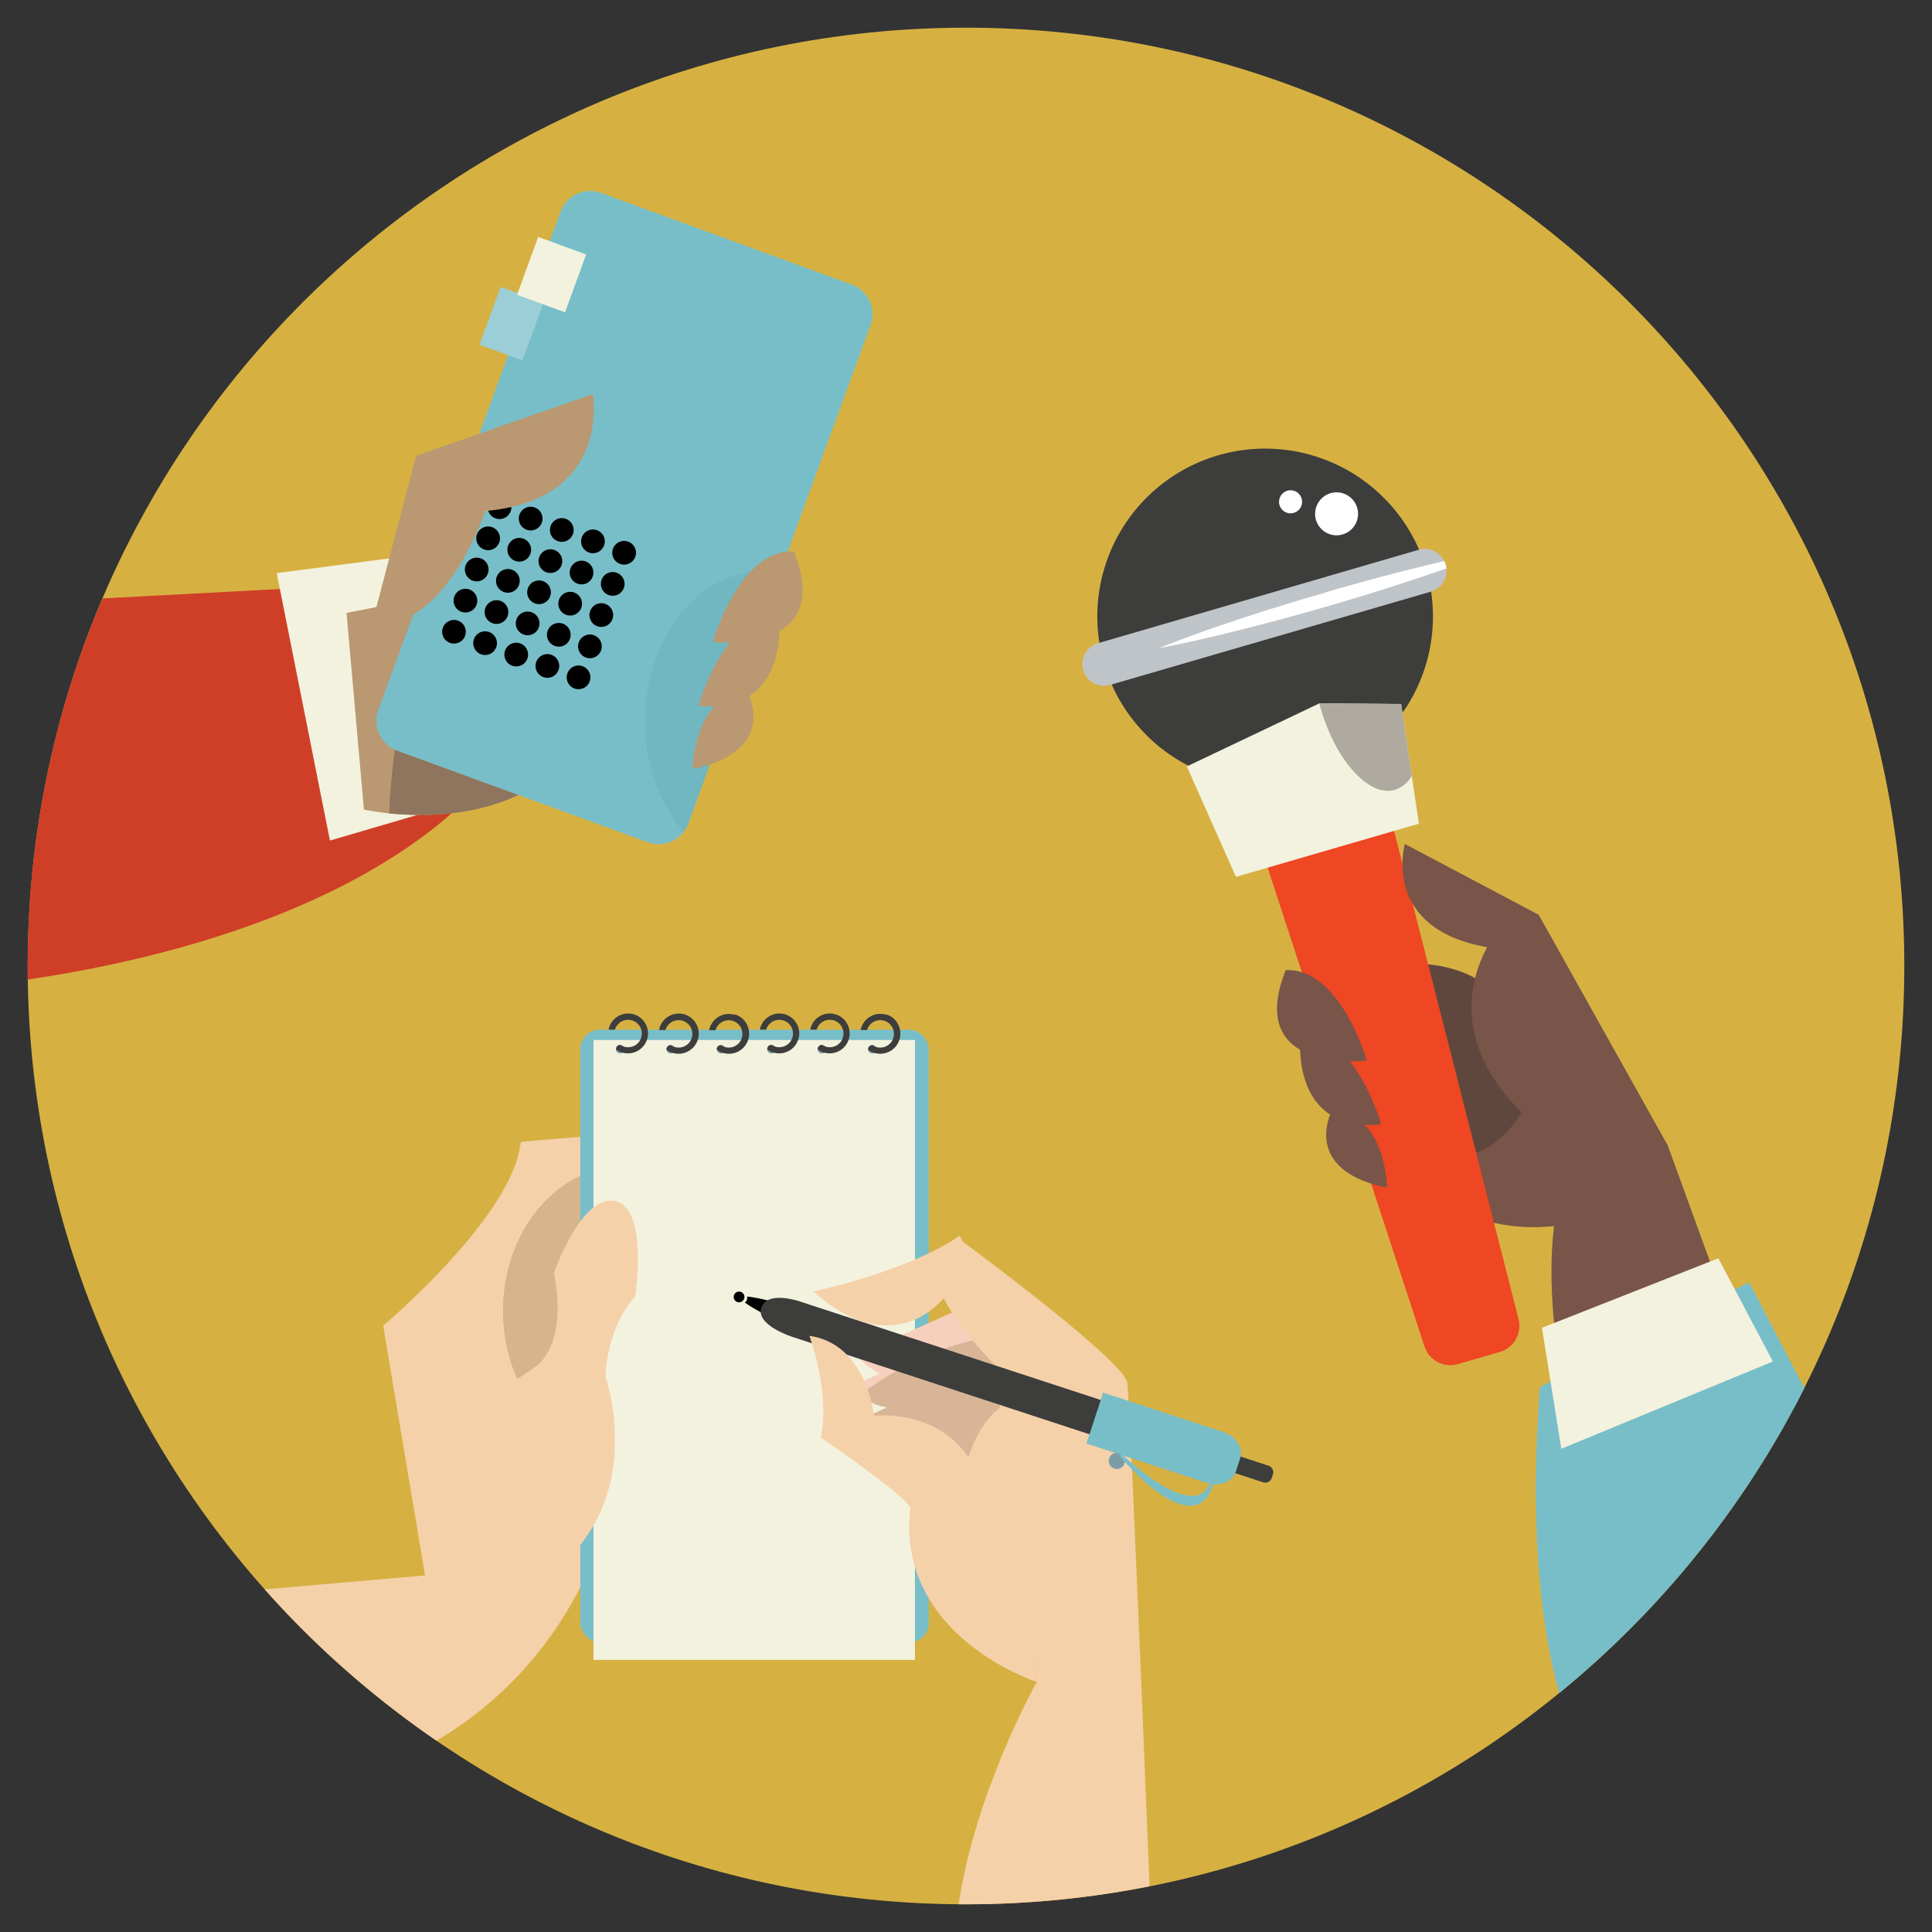 <svg id="Layer_1" data-name="Layer 1" xmlns="http://www.w3.org/2000/svg" xmlns:xlink="http://www.w3.org/1999/xlink" viewBox="0 0 600 600"><rect x="0" y="0" width="600" height="600" fill="#333333" stroke="none"/><defs><style>.cls-1{fill:none;}.cls-2{clip-path:url(#clip-path);}.cls-3{fill:#d6b142;}.cls-4{fill:#f5d1a9;}.cls-5{fill:#d6b48c;}.cls-6{fill:#78bec8;}.cls-7{fill:#f3f2df;}.cls-8{fill:#f6d0bd;}.cls-9{fill:#d2c1a1;}.cls-10{fill:#d8b597;}.cls-11{fill:#7c9da7;}.cls-12{fill:#3d3d3c;}.cls-13{fill:#cf3f27;}.cls-14{fill:#785548;}.cls-15{fill:#987f40;}.cls-16{fill:#5f473d;}.cls-17{fill:#ba9871;}.cls-18{fill:#8f755d;}.cls-19{fill:#9bced6;}.cls-20{fill:#fff;}.cls-21{fill:#ef4623;}.cls-22{fill:#bfc4c8;}.cls-23{fill:#aeaa9f;}.cls-24{fill:#71b7c2;}.cls-25{fill:#a5a995;}</style><clipPath id="clip-path"><rect class="cls-1" x="8.6" y="8.6" width="582.8" height="582.8"/></clipPath></defs><title>EEI-POTB-LittleMaid</title><g class="cls-2"><path class="cls-3" d="M591.4,300c0,160.93-130.46,291.4-291.4,291.4S8.6,460.93,8.6,300,139.06,8.6,300,8.6,591.4,139.06,591.4,300"/><path class="cls-4" d="M188.39,471.35l5.39-39-1.51-80.17s-30.56,2.25-30.56,2.51c-2.25,22.92-42.26,56.61-42.7,57l13,77.59L82.2,493.59a292.94,292.94,0,0,0,53.37,47c44-26.07,52.82-69.25,52.82-69.25"/><path class="cls-5" d="M180.21,365.2c-14,6.44-24,22.76-24,41.89s10,35.46,24,41.9Z"/><rect class="cls-6" x="180.21" y="319.79" width="108.22" height="190.27" rx="6.01" ry="6.01"/></g><rect class="cls-7" x="184.31" y="322.97" width="99.83" height="192.52"/><g class="cls-2"><path class="cls-8" d="M318.79,430.39l-23.05-22.8-29.56,13.28a17.93,17.93,0,0,0,7.09,5.67l-8.6,3.85a17,17,0,0,0,11.09,6.8l-11.09,5c10.53,13.53,26.3,3.25,26.3,3.25L309.52,465l7.76-13.27Z"/><path class="cls-9" d="M273.57,436.71h0m.11,0,.09,0-.09,0m.15,0,.13,0-.13,0m.16,0c.11,0,.23.06.34.09-.11,0-.23-.05-.34-.09m.35.09c.36.09.71.16,1.06.22-.35-.06-.7-.13-1.06-.22m1.07.22.16,0-.16,0m.18,0,.17,0-.17,0"/><path class="cls-10" d="M304.06,415.82c-16.15,3.41-29.31,11.62-36.87,17.28a16.27,16.27,0,0,0,6.38,3.61h0l.08,0,.09,0,.06,0,.13,0h0l.34.08h0c.35.09.7.16,1,.22h0l.16,0h0l.17,0-11.09,5c.22.28.44.53.66.79l5.93,4.65a16.63,16.63,0,0,0,7.12,1.54,25.88,25.88,0,0,0,12.6-3.73L309.52,465l7.76-13.27,1.5-21.3Z"/><path class="cls-11" d="M191.33,325.45a1.32,1.32,0,1,0,1.65-.88,1.32,1.32,0,0,0-1.65.88"/><path class="cls-12" d="M196.84,315a6.21,6.21,0,0,1,4.28,4.73,6.1,6.1,0,0,1-.15,3,6.22,6.22,0,0,1-7.66,4.16l-.1,0a6.43,6.43,0,0,1-1.61-.76l0,0-.29-.33.05-.36a1.3,1.3,0,0,1,1.34-.93l.09.06a4.77,4.77,0,0,0,.85.41l.17.06a4.26,4.26,0,1,0-2.82-5.32l0,.06h-2l.16-.64a6.21,6.21,0,0,1,7.75-4.12"/><path class="cls-11" d="M207,325.45a1.32,1.32,0,1,0,1.65-.88,1.31,1.31,0,0,0-1.65.88"/><path class="cls-12" d="M212.5,315A6.21,6.21,0,0,1,209,327l-.1,0a6.12,6.12,0,0,1-1.61-.76l0,0-.3-.33.06-.36a1.3,1.3,0,0,1,1.33-.93l.1.06a4.77,4.77,0,0,0,.85.41l.17.06a4.26,4.26,0,1,0-2.82-5.32l0,.06h-2l.15-.64A6.22,6.22,0,0,1,212.5,315"/><path class="cls-11" d="M222.65,325.45a1.32,1.32,0,1,0,1.65-.88,1.32,1.32,0,0,0-1.65.88"/><path class="cls-12" d="M228.16,315A6.21,6.21,0,0,1,224.63,327l-.1,0a6.34,6.34,0,0,1-1.62-.76l0,0-.29-.33,0-.36a1.32,1.32,0,0,1,1.34-.93l.1.06a4.46,4.46,0,0,0,.85.41l.17.06a4.26,4.26,0,0,0,5.31-2.83,4.18,4.18,0,0,0,0-2.45,4.26,4.26,0,0,0-8.15,0v.06h-2l.16-.64a6.22,6.22,0,0,1,7.76-4.12"/><path class="cls-11" d="M238.3,325.45a1.32,1.32,0,1,0,1.66-.88,1.34,1.34,0,0,0-1.66.88"/><path class="cls-12" d="M243.82,315a6.2,6.2,0,0,1,4.27,4.73,6.1,6.1,0,0,1-.15,3,6.22,6.22,0,0,1-7.66,4.16l-.1,0a6.43,6.43,0,0,1-1.61-.76l0,0-.29-.33.05-.36a1.32,1.32,0,0,1,1.34-.93l.09.06a5.12,5.12,0,0,0,.85.41l.18.06a4.25,4.25,0,1,0-2.83-5.32l0,.06h-2l.16-.64a6.22,6.22,0,0,1,7.76-4.12"/><path class="cls-11" d="M254,325.45a1.32,1.32,0,1,0,1.65-.88,1.32,1.32,0,0,0-1.65.88"/><path class="cls-12" d="M259.47,315a6.21,6.21,0,0,1,4.28,4.73,6.1,6.1,0,0,1-.15,3,6.22,6.22,0,0,1-7.66,4.16l-.1,0a6.27,6.27,0,0,1-1.61-.76l0,0-.3-.33.06-.36a1.3,1.3,0,0,1,1.34-.93l.09.06a4.77,4.77,0,0,0,.85.41l.17.06a4.26,4.26,0,1,0-2.82-5.32l0,.06h-2l.16-.64a6.21,6.21,0,0,1,7.75-4.12"/><path class="cls-11" d="M269.62,325.45a1.32,1.32,0,1,0,1.65-.88,1.32,1.32,0,0,0-1.65.88"/><path class="cls-12" d="M275.13,315A6.21,6.21,0,0,1,271.6,327l-.1,0a6.27,6.27,0,0,1-1.61-.76l0,0-.29-.33.06-.36a1.3,1.3,0,0,1,1.33-.93l.1.06a4.46,4.46,0,0,0,.85.41l.17.06a4.26,4.26,0,1,0-2.82-5.32l0,.06h-2l.15-.64a6.22,6.22,0,0,1,7.76-4.12"/><path class="cls-6" d="M560.33,431.06l-17.11-32.83s-64.36,32.16-65,32.53c-3,40.62-.4,71.6,6,95.06a292.69,292.69,0,0,0,76.16-94.76"/><path class="cls-4" d="M297.24,384.3a61.49,61.49,0,0,0-6,10.77c-2,8.77,17.53,28.68,17.53,28.68L322,522.33s-18.94,33.52-24.28,69.06H300a292.72,292.72,0,0,0,57-5.59c-1.48-36.84-6.09-150.55-6.93-156.42-1-7-52.86-45.09-52.86-45.09"/><path class="cls-13" d="M173.83,178.33l-142,7.51A290.33,290.33,0,0,0,8.6,300c0,1.41,0,2.82,0,4.22,94.46-14,169.29-56.45,165.2-125.89"/><path class="cls-14" d="M517.94,355.74s-35.07-33.57-56.11-49.6-59.62.5-59.62.5,21,80.16,80.41,74.15c-2.19,17.8.46,38.38,3.55,54.16l55.74-13.25Z"/><path class="cls-15" d="M460.8,305.39m.14.09,0,0,0,0m.14.1,0,0,0,0m.15.11,0,0,0,0m.15.11.05,0-.05,0m.15.11.06,0-.06,0m.15.11.15.12-.15-.12m.46.36.14.1-.14-.1m.35.27a1.84,1.84,0,0,1,.22.17,1.84,1.84,0,0,0-.22-.17m.38.28.19.16-.19-.16m.27.22c.15.11.3.22.44.34-.14-.12-.29-.23-.44-.34m.45.34c3.55,2.77,7.45,6,11.47,9.38-4-3.41-7.92-6.61-11.47-9.38"/><path class="cls-16" d="M443.52,299.44,458.43,358c10.7-4.08,18.43-15.87,18.43-29.79a36,36,0,0,0-1.8-11.31c-4-3.41-7.92-6.61-11.47-9.38h0l-.44-.34-.08-.06-.19-.16-.16-.11a1.84,1.84,0,0,0-.22-.17l-.21-.17-.14-.1-.31-.24-.15-.12-.08-.06-.07,0-.1-.07-.05,0-.11-.08,0,0-.11-.08,0,0-.12-.08,0,0-.13-.09h0a36.71,36.71,0,0,0-17.28-5.95"/><path class="cls-4" d="M252.65,401.08S282,394.82,298,383.8c7.14,9.52-14.53,45.34-45.34,17.28"/><path d="M230.1,401.21a1.67,1.67,0,1,1-2.15,1,1.68,1.68,0,0,1,2.15-1"/><path d="M232,402.66a1.68,1.68,0,0,1-.69,1.84c3.14,2.39,11.3,6.24,11.3,6.24l2-5.25s-8.66-2.53-12.6-2.83"/></g><polygon class="cls-7" points="85.94 177.98 121.09 173.39 135.78 251.28 102.46 261.04 85.94 177.98"/><g class="cls-2"><path class="cls-17" d="M191,173.92l-83.38,16.43,5.4,61.06s86.81,20,78-77.49"/><path class="cls-18" d="M122.64,232.82c-1,7.13-1.54,14.54-1.79,19.78a94.44,94.44,0,0,0,9.64.49c9,0,20.14-1.3,30.49-6.22L123.32,233.1l-.68-.28"/><path class="cls-6" d="M213.74,255.73a9.81,9.81,0,0,1-12.58,5.84L123.32,233.1a9.8,9.8,0,0,1-5.84-12.58l56.6-154.77a9.81,9.81,0,0,1,12.58-5.85L264.5,88.38A9.81,9.81,0,0,1,270.35,101Z"/></g><rect class="cls-19" x="149.3" y="93.39" width="19.13" height="14.22" transform="translate(9.89 215.16) rotate(-69.9)"/><g class="cls-2"><path d="M158.59,158.78a3.68,3.68,0,1,1-2.19-4.72,3.68,3.68,0,0,1,2.19,4.72"/><path d="M168.26,162.31a3.68,3.68,0,1,1-2.19-4.71,3.68,3.68,0,0,1,2.19,4.71"/><path d="M177.93,165.85a3.68,3.68,0,1,1-2.19-4.71,3.68,3.68,0,0,1,2.19,4.71"/><path d="M187.6,169.39a3.68,3.68,0,1,1-2.19-4.72,3.67,3.67,0,0,1,2.19,4.72"/><path d="M197.28,172.93a3.68,3.68,0,1,1-2.19-4.72,3.68,3.68,0,0,1,2.19,4.72"/><path d="M155.05,168.45a3.68,3.68,0,1,1-2.19-4.72,3.68,3.68,0,0,1,2.19,4.72"/><path d="M164.72,172a3.68,3.68,0,1,1-2.19-4.72,3.68,3.68,0,0,1,2.19,4.72"/><path d="M174.39,175.52a3.68,3.68,0,1,1-2.19-4.71,3.68,3.68,0,0,1,2.19,4.71"/><path d="M184.07,179.06a3.68,3.68,0,1,1-2.2-4.71,3.69,3.69,0,0,1,2.2,4.71"/><path d="M193.74,182.6a3.68,3.68,0,1,1-2.19-4.72,3.68,3.68,0,0,1,2.19,4.72"/><path d="M151.51,178.12a3.68,3.68,0,1,1-2.19-4.71,3.68,3.68,0,0,1,2.19,4.71"/><path d="M161.18,181.66a3.68,3.68,0,1,1-2.19-4.72,3.67,3.67,0,0,1,2.19,4.72"/><path d="M170.86,185.2a3.68,3.68,0,1,1-2.2-4.72,3.68,3.68,0,0,1,2.2,4.72"/><path d="M180.53,188.74a3.68,3.68,0,1,1-2.19-4.72,3.69,3.69,0,0,1,2.19,4.72"/><path d="M190.2,192.27a3.68,3.68,0,1,1-2.19-4.71,3.68,3.68,0,0,1,2.19,4.71"/><path d="M148,187.8a3.68,3.68,0,1,1-2.19-4.72A3.69,3.69,0,0,1,148,187.8"/><path d="M157.65,191.33a3.68,3.68,0,1,1-2.2-4.71,3.69,3.69,0,0,1,2.2,4.71"/><path d="M167.32,194.87a3.68,3.68,0,1,1-2.19-4.72,3.68,3.68,0,0,1,2.19,4.72"/><path d="M177,198.41a3.68,3.68,0,1,1-2.19-4.72,3.68,3.68,0,0,1,2.19,4.72"/><path d="M186.66,202a3.68,3.68,0,1,1-2.19-4.72,3.68,3.68,0,0,1,2.19,4.72"/><path d="M144.43,197.47a3.67,3.67,0,1,1-2.19-4.72,3.67,3.67,0,0,1,2.19,4.72"/><path d="M154.11,201a3.68,3.68,0,1,1-2.2-4.72,3.69,3.69,0,0,1,2.2,4.72"/><path d="M163.78,204.54a3.68,3.68,0,1,1-2.19-4.71,3.69,3.69,0,0,1,2.19,4.71"/><path d="M173.45,208.08a3.68,3.68,0,1,1-2.19-4.72,3.67,3.67,0,0,1,2.19,4.72"/><path d="M183.13,211.62a3.68,3.68,0,1,1-2.19-4.72,3.68,3.68,0,0,1,2.19,4.72"/><path class="cls-17" d="M115.47,194s20.11,4.9,35.31-35.31c39.24-3.44,33.35-36.3,33.35-36.3L129.2,141.55Z"/></g><rect class="cls-7" x="161.75" y="77.36" width="19.13" height="15.86" transform="translate(32.38 216.91) rotate(-69.92)"/><g class="cls-2"><path class="cls-12" d="M342.85,206a52.12,52.12,0,1,0,35.5-64.61A52.14,52.14,0,0,0,342.85,206"/><path class="cls-20" d="M408.7,161.51a6.67,6.67,0,1,0,4.52-8.34,6.71,6.71,0,0,0-4.52,8.34"/><path class="cls-20" d="M397.37,156.88a3.58,3.58,0,1,0,2.42-4.48,3.6,3.6,0,0,0-2.42,4.48"/><path class="cls-21" d="M442.3,417.88a8.47,8.47,0,0,0,10.48,5.76l13-3.78a8.45,8.45,0,0,0,5.75-10.48L428,238.63a8.44,8.44,0,0,0-10.48-5.75L393.21,240a8.44,8.44,0,0,0-5.76,10.48Z"/><path class="cls-22" d="M336.41,208.1a6.76,6.76,0,0,0,8.38,4.6l99.56-28.95a6.76,6.76,0,1,0-3.78-13l-99.56,29a6.77,6.77,0,0,0-4.6,8.39"/></g><polygon class="cls-7" points="440.65 255.8 383.84 272.32 368.58 238.02 409.83 218.4 435.14 218.67 440.65 255.8"/><g class="cls-2"><path class="cls-14" d="M517.94,355.74l-40.08-71.65-41.58-22s-7.52,26.3,25.55,32.06c-15.53,29.56,11.3,51.69,11.3,51.69Z"/></g><polygon class="cls-15" points="435.55 221.45 435.55 221.45 438.45 240.95 435.55 221.45"/><g class="cls-2"><path class="cls-23" d="M409.83,218.4h0l-.11,0c.15.58.31,1.16.48,1.75,4.3,14.78,13.25,25.45,20.85,25.45a7.82,7.82,0,0,0,2.16-.3,9.25,9.25,0,0,0,5.24-4.4l-2.9-19.5-.41-2.78Z"/><path class="cls-20" d="M411.52,184c8.71-2.53,17.44-4.93,26.24-7.13q5.37-1.37,10.76-2.62a6.83,6.83,0,0,1,.43,1.12,6.05,6.05,0,0,1,.23,1.17q-5.22,1.83-10.47,3.56c-8.61,2.86-17.28,5.52-26,8.06s-17.45,4.92-26.24,7.14-17.63,4.3-26.58,6c8.45-3.4,17-6.37,25.63-9.23s17.28-5.51,26-8"/><path class="cls-14" d="M413.29,345.47c-7.59,20,17.48,23.28,17.48,23.28s-.53-24.09-17.48-23.28"/><path class="cls-14" d="M403.75,321c-1.54,33.47,25.18,28.1,25.18,28.1s-8.22-28.92-25.18-28.1"/><path class="cls-14" d="M399.29,301.28c-13,32.56,25.18,28.1,25.18,28.1s-8.23-28.92-25.18-28.1"/><path class="cls-24" d="M237.12,177.37c-20.34,0-36.83,20.86-36.83,46.6,0,13.62,4.62,25.88,12,34.4a9.7,9.7,0,0,0,1.32-2.28c.05-.12.1-.24.14-.36l28.49-77.9a29.88,29.88,0,0,0-5.11-.46"/><path class="cls-17" d="M232.55,215.46c7.58,20-17.49,23.27-17.49,23.27s.53-24.09,17.49-23.27"/><path class="cls-17" d="M242.08,191c1.55,33.47-25.18,28.1-25.18,28.1s8.23-28.92,25.18-28.1"/><path class="cls-17" d="M246.55,171.26c13,32.57-25.19,28.1-25.19,28.1s8.23-28.91,25.19-28.1"/><path class="cls-4" d="M191,373c10.52,2.26,6.26,29.57,6.26,29.57-9,10-9.26,24.8-9.26,24.8s20,56.24-43.22,73.65c-15.91-68.27,16.41-69.15,23.93-78.91S172,395.32,172,395.32s8.52-24.55,19-22.3"/><path class="cls-25" d="M379.91,444.76l-37.33-12.23-5.14,15.73,37.31,12.23c3.95,1.29,8-.3,9.08-3.56l1.29-3.93c1.07-3.26-1.26-6.95-5.21-8.24"/><path class="cls-12" d="M342.45,446.77l-96-31.47s-12.11-3.7-9.95-9.33,13.15-1.38,13.15-1.38l98,32.09Z"/><path class="cls-11" d="M349.35,453.69a2.51,2.51,0,1,1-2.51-2.51,2.51,2.51,0,0,1,2.51,2.51"/><path class="cls-6" d="M348,452.47s23.35,28.18,29.08,7.67l-1-.29c-4.55,14.32-27.9-8.46-27.9-8.46Z"/><path class="cls-12" d="M394.93,459.07a2.15,2.15,0,0,1-2.78,1.23l-11.26-3.69a2.15,2.15,0,0,1-1.51-2.63l.42-1.29a2.16,2.16,0,0,1,2.78-1.22l11.25,3.68a2.16,2.16,0,0,1,1.52,2.64Z"/><path class="cls-6" d="M379.91,444.76l-37.33-12.23-5.14,15.73,37.31,12.23c3.95,1.29,8-.3,9.08-3.56l1.29-3.93c1.07-3.26-1.26-6.95-5.21-8.24"/><path class="cls-4" d="M251.39,414.86c17.79,2.51,20.05,24.8,20.05,24.8s19.28-2.26,29.31,13c3.5-11.53,10.05-15.63,10.05-15.63L322,522.33S278,508.3,282.71,468c-4.51-5.76-27.81-21.54-27.81-21.54s3.26-11.78-3.51-31.57"/></g><polygon class="cls-7" points="550.58 422.82 533.65 390.77 478.87 412.36 484.88 449.93 550.58 422.82"/></svg>